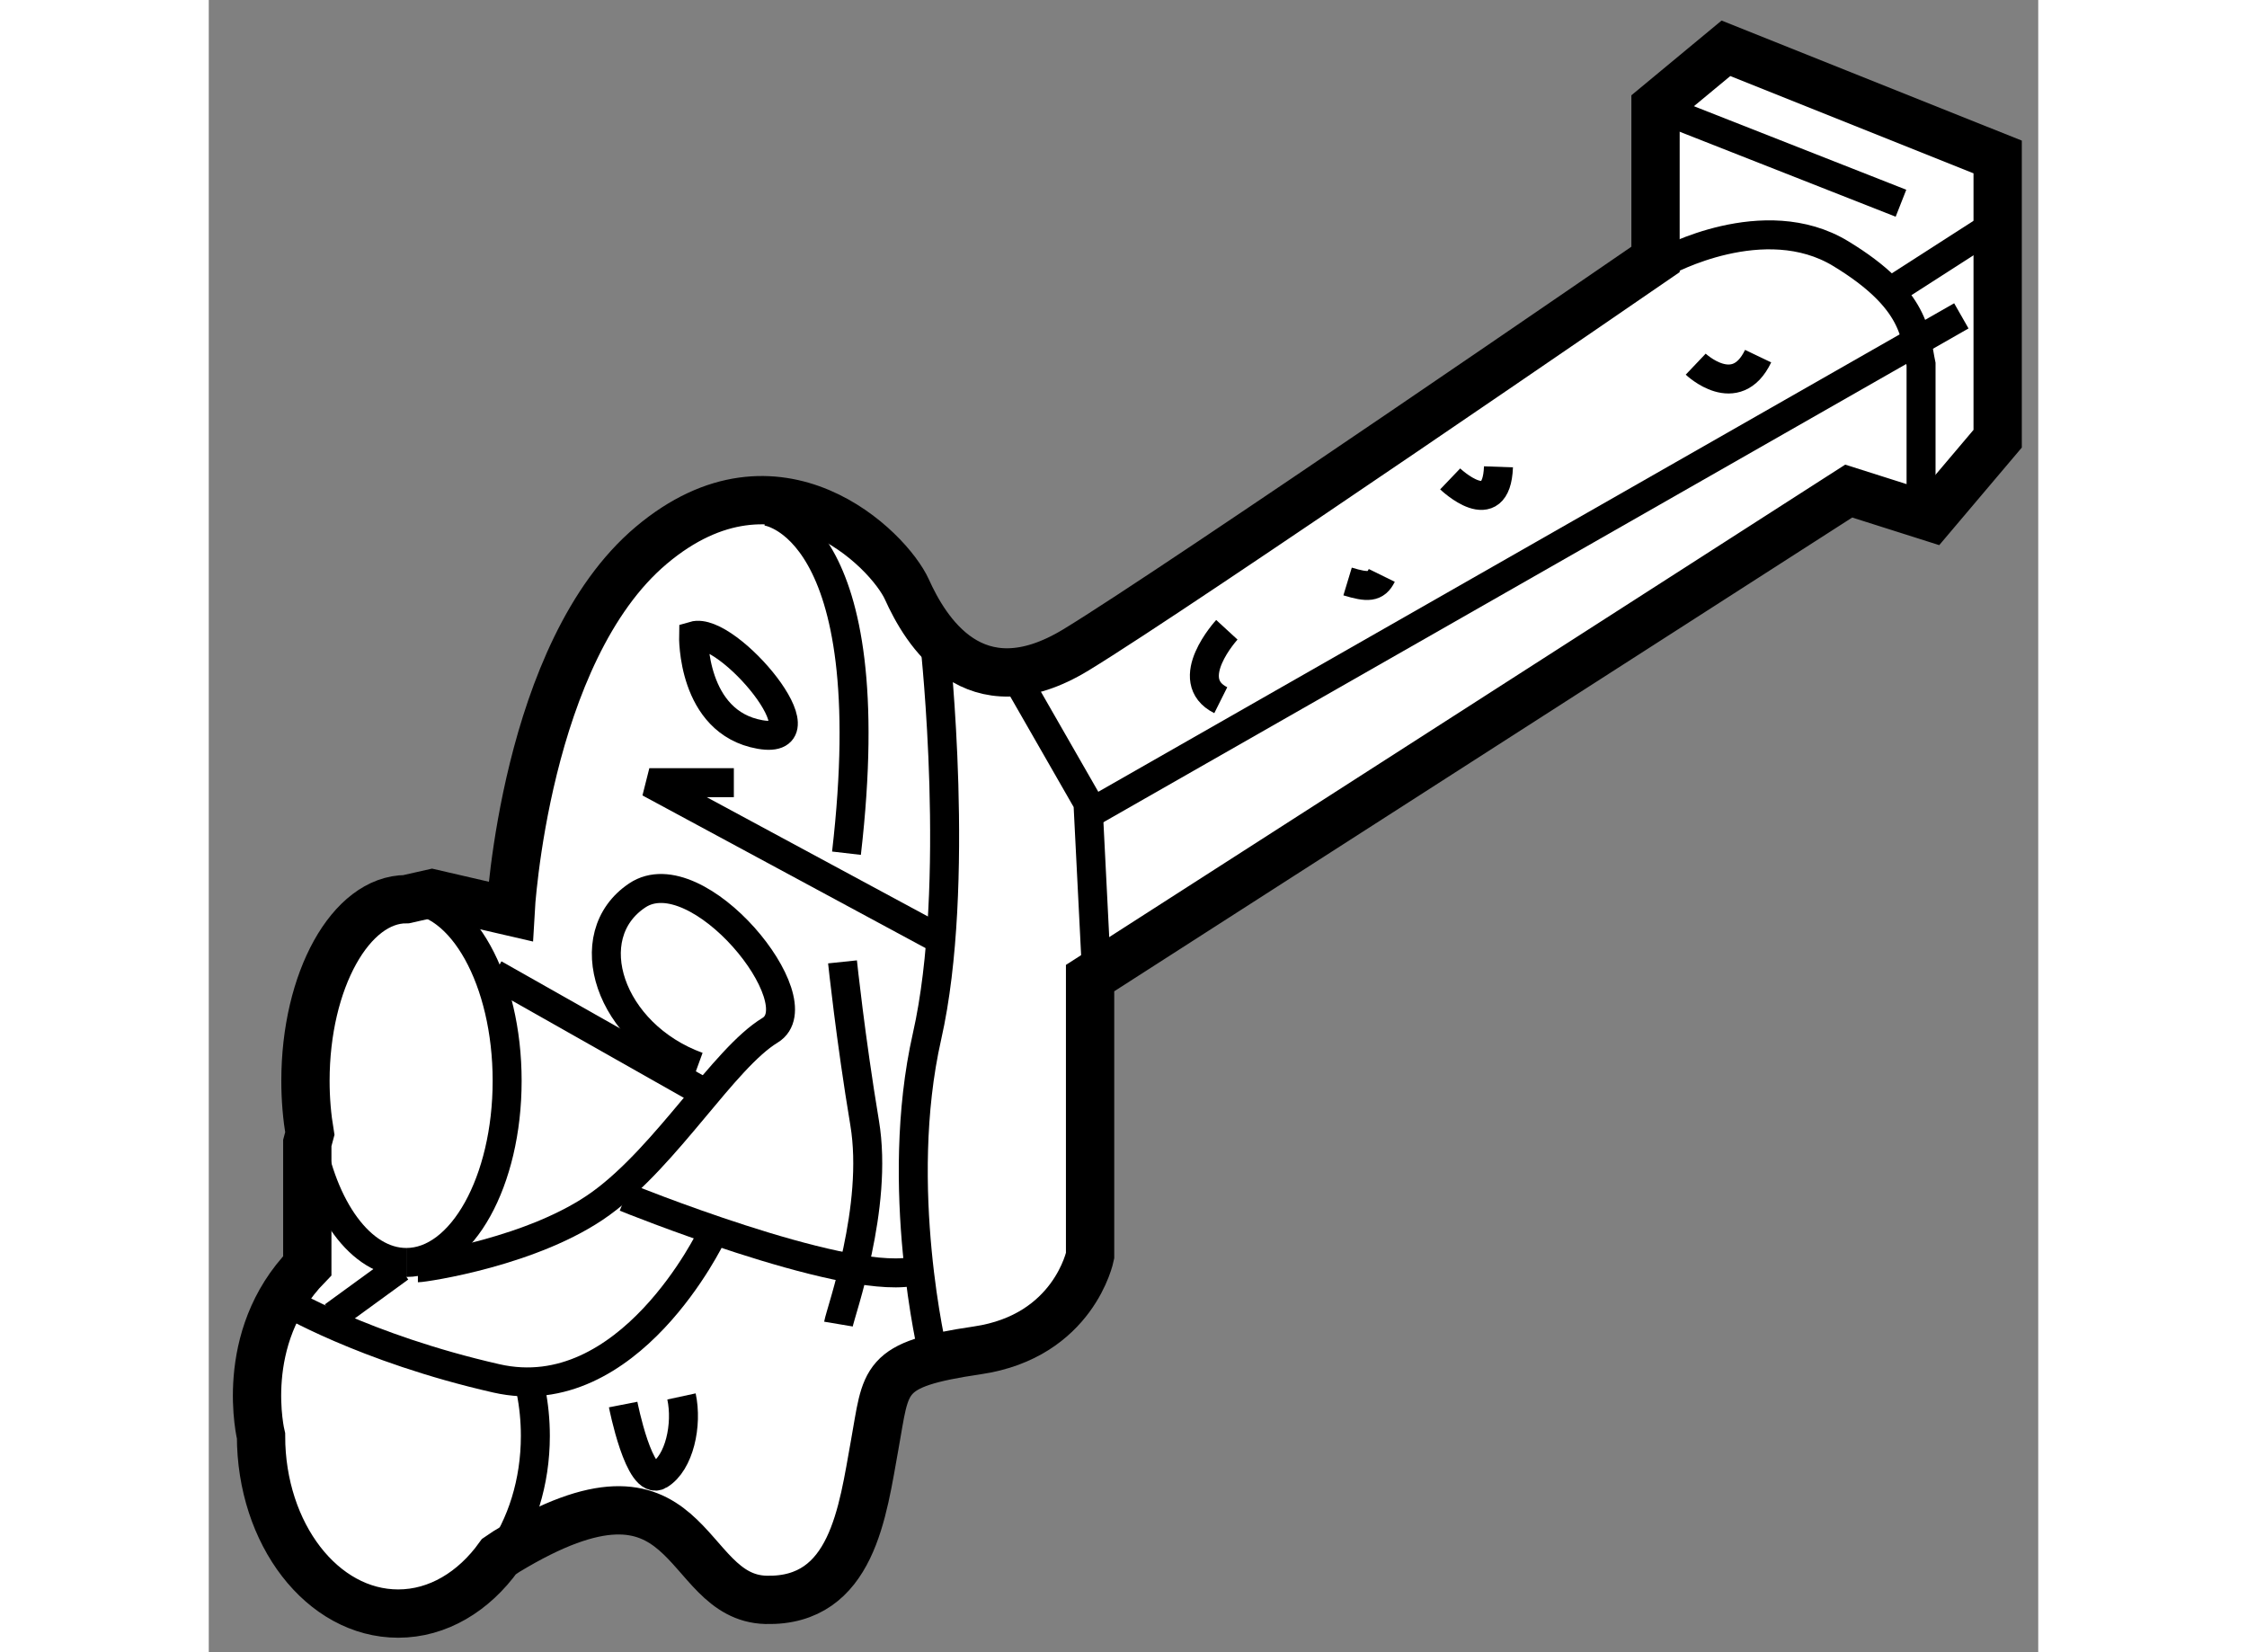 <?xml version="1.0" encoding="utf-8"?>
<!-- Generator: Adobe Illustrator 15.1.0, SVG Export Plug-In . SVG Version: 6.00 Build 0)  -->
<!DOCTYPE svg PUBLIC "-//W3C//DTD SVG 1.1//EN" "http://www.w3.org/Graphics/SVG/1.1/DTD/svg11.dtd">
<svg version="1.1" xmlns="http://www.w3.org/2000/svg" xmlns:xlink="http://www.w3.org/1999/xlink" x="0px" y="0px" width="244.8px"
	 height="180px" viewBox="14.37 81.796 18.94 17.105" enable-background="new 0 0 244.8 180" xml:space="preserve">
	
<rect x="14.37" y="81.796" width="18.94" height="17.105" fill="#808080" stroke="none"/>
	
<g><path fill="#FFFFFF" stroke="#000000" stroke-width="0.5" d="M17.374,97.911c-0.26,0.362-0.631,0.59-1.043,0.59
			c-0.785,0-1.42-0.823-1.42-1.839c0,0-0.25-1.012,0.479-1.762v-1.271l0.026-0.097c-0.029-0.173-0.045-0.356-0.045-0.546
			c0-1.039,0.468-1.881,1.044-1.881l0.266-0.06l0.813,0.188c0,0,0.146-2.688,1.458-3.792s2.458,0.042,2.646,0.458
			s0.688,1.271,1.75,0.625s6-4.042,6-4.042V82.9l0.729-0.604l2.813,1.125v2.917l-0.688,0.813l-0.854-0.271l-7.854,5.042v2.875
			c0,0-0.167,0.832-1.167,0.979s-0.938,0.292-1.063,0.979s-0.229,1.626-1.125,1.604s-0.729-1.688-2.688-0.5L17.374,97.911z"></path><path fill="none" stroke="#000000" stroke-width="0.3" d="M21.889,88.483c0,0,0.271,2.479-0.083,4.042s0.063,3.292,0.063,3.292"></path><polyline fill="none" stroke="#000000" stroke-width="0.3" points="22.743,88.837 23.472,90.108 23.556,91.774 		"></polyline><path fill="none" stroke="#000000" stroke-width="0.3" d="M20.139,87.087c0,0,1.229,0.125,0.833,3.542"></path><polyline fill="none" stroke="#000000" stroke-width="0.3" points="19.806,89.899 18.931,89.899 21.868,91.483 		"></polyline><path fill="none" stroke="#000000" stroke-width="0.3" d="M20.931,91.754c0,0,0.083,0.792,0.229,1.667s-0.25,1.958-0.271,2.083"></path><line fill="none" stroke="#000000" stroke-width="0.3" x1="17.326" y1="91.879" x2="19.535" y2="93.129"></line><path fill="none" stroke="#000000" stroke-width="0.3" d="M16.535,94.921c0.063,0,1.208-0.167,1.896-0.667s1.271-1.501,1.75-1.792
			s-0.75-1.813-1.375-1.396s-0.292,1.437,0.625,1.771"></path><path fill="none" stroke="#000000" stroke-width="0.3" d="M18.681,94.191c0,0,2.208,0.896,2.958,0.771"></path><path fill="none" stroke="#000000" stroke-width="0.3" d="M19.576,94.587c0,0-0.854,1.792-2.229,1.479s-2.208-0.813-2.208-0.813"></path><line fill="none" stroke="#000000" stroke-width="0.3" x1="15.66" y1="95.421" x2="16.347" y2="94.921"></line><path fill="none" stroke="#000000" stroke-width="0.3" d="M18.66,96.337c0,0,0.167,0.854,0.375,0.729s0.292-0.521,0.229-0.813"></path><path fill="none" stroke="#000000" stroke-width="0.3" d="M19.389,88.379c0,0-0.021,0.896,0.688,1.021
			S19.743,88.275,19.389,88.379z"></path><line fill="none" stroke="#000000" stroke-width="0.3" x1="29.347" y1="82.9" x2="31.889" y2="83.9"></line><path fill="none" stroke="#000000" stroke-width="0.3" d="M29.451,84.504c0,0,1.021-0.563,1.813-0.083s0.771,0.854,0.833,1.146
			v1.583"></path><line fill="none" stroke="#000000" stroke-width="0.3" x1="31.743" y1="84.837" x2="32.91" y2="84.087"></line><line fill="none" stroke="#000000" stroke-width="0.3" x1="32.514" y1="85.066" x2="23.535" y2="90.191"></line><path fill="none" stroke="#000000" stroke-width="0.3" d="M24.91,88.316c0,0-0.479,0.521-0.063,0.729"></path><path fill="none" stroke="#000000" stroke-width="0.3" d="M26.16,87.816c0.208,0.063,0.292,0.063,0.354-0.063"></path><path fill="none" stroke="#000000" stroke-width="0.3" d="M27.222,86.754c0,0,0.479,0.458,0.5-0.125"></path><path fill="none" stroke="#000000" stroke-width="0.3" d="M29.764,85.566c0,0,0.417,0.396,0.646-0.083"></path><path fill="none" stroke="#000000" stroke-width="0.3" d="M16.415,91.105c0.577,0,1.044,0.842,1.044,1.881
			c0,1.038-0.468,1.88-1.044,1.88"></path><path fill="none" stroke="#000000" stroke-width="0.3" d="M16.415,94.866c-0.471,0-0.87-0.562-1-1.334"></path><path fill="none" stroke="#000000" stroke-width="0.3" d="M17.705,96.193c0.03,0.149,0.046,0.307,0.046,0.469
			c0,0.482-0.143,0.921-0.377,1.249"></path></g>


</svg>